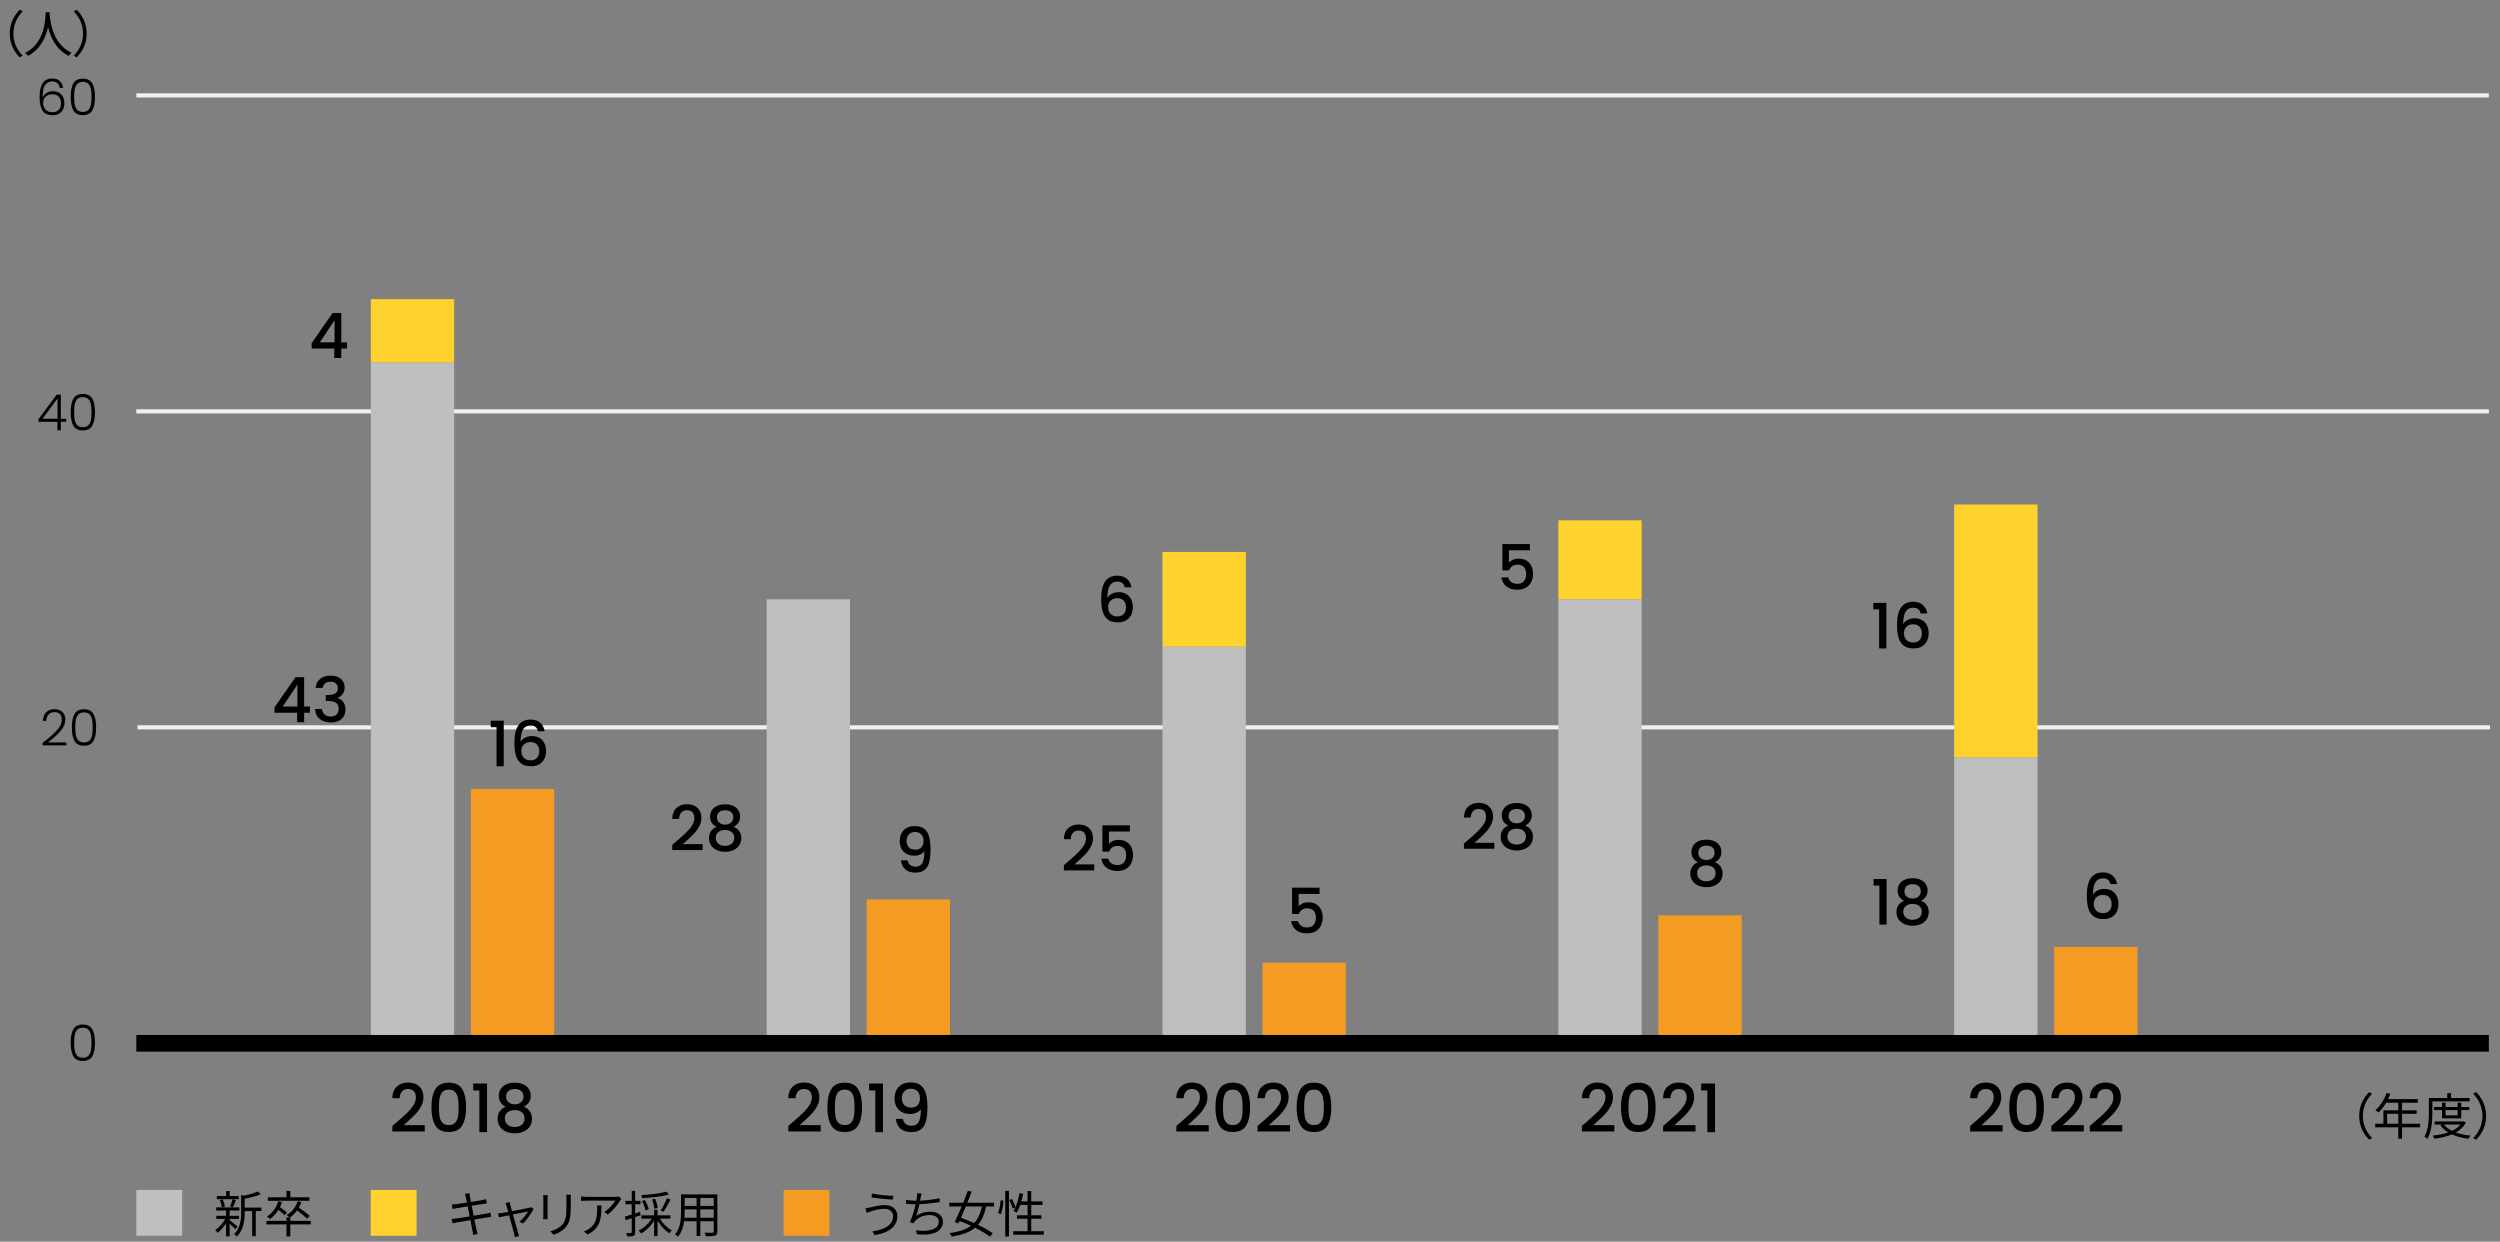<?xml version="1.0" encoding="utf-8"?>
<!-- Generator: Adobe Illustrator 25.4.6, SVG Export Plug-In . SVG Version: 6.00 Build 0)  -->
<svg version="1.1" xmlns="http://www.w3.org/2000/svg" xmlns:xlink="http://www.w3.org/1999/xlink" x="0px" y="0px" width="600px"
	 height="298px" viewBox="0 0 600 298" enable-background="new 0 0 600 298" xml:space="preserve">
<rect x="0" y="0" width="600" height="298" fill="#808080" stroke="none"/>
<g id="タイトル">
</g>
<g id="レイヤー_3">
</g>
<g id="主要素">
	<g>
		<g>
			<path d="M9.235,101.235V100.6l4.367-5.88h0.996v5.784h1.284v0.731h-1.284v2.04h-0.828v-2.04H9.235z M13.807,95.644l-3.6,4.86h3.6
				V95.644z"/>
			<path d="M17.599,95.691c0.424-0.76,1.185-1.14,2.28-1.14s1.855,0.38,2.28,1.14c0.424,0.761,0.636,1.828,0.636,3.204
				c0,1.4-0.212,2.484-0.636,3.252c-0.425,0.769-1.185,1.152-2.28,1.152c-1.104,0-1.866-0.384-2.286-1.152
				c-0.42-0.768-0.63-1.852-0.63-3.252C16.963,97.52,17.175,96.452,17.599,95.691z M21.811,97.012
				c-0.104-0.512-0.308-0.924-0.611-1.236c-0.305-0.312-0.744-0.468-1.32-0.468s-1.016,0.156-1.32,0.468
				c-0.304,0.312-0.508,0.725-0.611,1.236c-0.104,0.512-0.156,1.14-0.156,1.884c0,0.769,0.052,1.41,0.156,1.926
				c0.104,0.517,0.308,0.931,0.611,1.242c0.305,0.312,0.744,0.468,1.32,0.468s1.016-0.155,1.32-0.468
				c0.304-0.312,0.508-0.726,0.611-1.242c0.104-0.516,0.156-1.157,0.156-1.926C21.967,98.151,21.915,97.523,21.811,97.012z"/>
		</g>
		<line fill="none" stroke="#F0F0F0" x1="32.722" y1="98.728" x2="597.322" y2="98.728"/>
	</g>
	<g>
		<g>
			<path d="M13.623,175.312c0.804-0.876,1.206-1.734,1.206-2.574c0-0.552-0.138-0.994-0.414-1.326
				c-0.276-0.332-0.726-0.498-1.35-0.498c-0.608,0-1.078,0.19-1.41,0.57c-0.332,0.38-0.518,0.886-0.558,1.518h-0.816
				c0.048-0.888,0.322-1.578,0.822-2.07c0.5-0.492,1.154-0.738,1.962-0.738c0.776,0,1.404,0.218,1.884,0.654
				c0.48,0.437,0.72,1.054,0.72,1.854c0,0.968-0.402,1.906-1.206,2.814c-0.804,0.908-1.794,1.794-2.97,2.658h4.44v0.708h-5.724v-0.6
				C11.681,177.178,12.819,176.188,13.623,175.312z"/>
			<path d="M17.877,171.358c0.424-0.76,1.184-1.14,2.28-1.14c1.096,0,1.856,0.38,2.28,1.14c0.424,0.76,0.636,1.828,0.636,3.204
				c0,1.4-0.212,2.484-0.636,3.252c-0.424,0.768-1.184,1.152-2.28,1.152c-1.104,0-1.866-0.384-2.286-1.152s-0.63-1.852-0.63-3.252
				C17.241,173.186,17.453,172.118,17.877,171.358z M22.089,172.678c-0.104-0.512-0.308-0.924-0.612-1.236
				c-0.304-0.312-0.744-0.468-1.32-0.468c-0.576,0-1.016,0.156-1.32,0.468s-0.508,0.724-0.612,1.236
				c-0.104,0.512-0.156,1.14-0.156,1.884c0,0.768,0.052,1.41,0.156,1.926c0.104,0.516,0.308,0.93,0.612,1.242
				s0.744,0.468,1.32,0.468c0.576,0,1.016-0.156,1.32-0.468c0.304-0.312,0.508-0.726,0.612-1.242s0.156-1.158,0.156-1.926
				C22.245,173.818,22.193,173.19,22.089,172.678z"/>
		</g>
		<line fill="none" stroke="#F0F0F0" x1="33" y1="174.561" x2="597.6" y2="174.561"/>
	</g>
	<g>
		<g>
			<path d="M12.547,19.545c-0.784,0-1.372,0.305-1.764,0.912c-0.393,0.608-0.572,1.604-0.54,2.988
				c0.16-0.48,0.466-0.858,0.918-1.134c0.452-0.276,0.97-0.414,1.554-0.414c0.84,0,1.506,0.258,1.998,0.773
				c0.492,0.517,0.738,1.227,0.738,2.13c0,0.528-0.103,1.007-0.307,1.435c-0.203,0.428-0.516,0.77-0.936,1.025
				c-0.42,0.257-0.942,0.385-1.566,0.385c-1.191,0-2.014-0.38-2.466-1.141c-0.452-0.76-0.678-1.836-0.678-3.228
				c0-2.96,1.016-4.44,3.048-4.44c0.769,0,1.372,0.21,1.812,0.63c0.439,0.42,0.699,0.967,0.779,1.639h-0.779
				C14.183,20.065,13.579,19.545,12.547,19.545z M11.491,22.845c-0.336,0.152-0.61,0.383-0.822,0.69s-0.318,0.687-0.318,1.134
				c0,0.648,0.192,1.188,0.576,1.62s0.944,0.648,1.681,0.648c0.615,0,1.107-0.188,1.476-0.564s0.552-0.888,0.552-1.536
				c0-0.695-0.18-1.239-0.54-1.632c-0.359-0.392-0.872-0.588-1.536-0.588C12.183,22.617,11.827,22.693,11.491,22.845z"/>
			<path d="M17.599,20.025c0.424-0.76,1.185-1.141,2.28-1.141s1.855,0.381,2.28,1.141c0.424,0.76,0.636,1.828,0.636,3.204
				c0,1.399-0.212,2.483-0.636,3.252c-0.425,0.768-1.185,1.151-2.28,1.151c-1.104,0-1.866-0.384-2.286-1.151
				c-0.42-0.769-0.63-1.853-0.63-3.252C16.963,21.854,17.175,20.785,17.599,20.025z M21.811,21.345
				c-0.104-0.512-0.308-0.924-0.611-1.235c-0.305-0.312-0.744-0.468-1.32-0.468s-1.016,0.155-1.32,0.468
				c-0.304,0.312-0.508,0.724-0.611,1.235c-0.104,0.513-0.156,1.141-0.156,1.885c0,0.768,0.052,1.409,0.156,1.926
				c0.104,0.516,0.308,0.93,0.611,1.242c0.305,0.312,0.744,0.468,1.32,0.468s1.016-0.156,1.32-0.468
				c0.304-0.312,0.508-0.727,0.611-1.242c0.104-0.517,0.156-1.158,0.156-1.926C21.967,22.485,21.915,21.857,21.811,21.345z"/>
		</g>
		<line fill="none" stroke="#F0F0F0" x1="32.722" y1="22.895" x2="597.322" y2="22.895"/>
	</g>
	<g>
		<g>
			<path d="M4.729,2.343l0.72,0.372c-1.38,1.427-2.231,3.202-2.231,5.337s0.852,3.91,2.231,5.337l-0.72,0.372
				c-1.439-1.464-2.387-3.37-2.387-5.709S3.29,3.806,4.729,2.343z"/>
			<path d="M11.943,2.942c-0.012,0.156-0.012,0.348-0.023,0.552c0.107,1.583,0.755,7.124,5.265,9.187
				c-0.252,0.192-0.527,0.492-0.659,0.732c-3.095-1.464-4.414-4.534-4.989-6.933c-0.528,2.398-1.764,5.289-4.798,6.933
				c-0.156-0.216-0.443-0.504-0.72-0.684c4.857-2.483,4.857-8.204,4.941-9.787H11.943z"/>
			<path d="M18.414,13.761l-0.72-0.372c1.38-1.427,2.23-3.202,2.23-5.337s-0.851-3.91-2.23-5.337l0.72-0.372
				c1.439,1.463,2.387,3.37,2.387,5.709S19.854,12.297,18.414,13.761z"/>
		</g>
	</g>
	<g>
		<g>
			<path d="M56.484,295.024c-0.252-0.3-0.864-0.888-1.367-1.343v3.046h-0.864v-3.143c-0.587,0.924-1.331,1.775-2.003,2.303
				c-0.144-0.204-0.408-0.492-0.6-0.647c0.864-0.564,1.811-1.643,2.411-2.699h-2.147v-0.755h2.339v-1.259h-2.375v-0.756h5.565v0.756
				h-2.327v1.259h2.23v0.755h-2.23v0.288c0.456,0.336,1.619,1.283,1.895,1.535L56.484,295.024z M57.3,287.804h-5.253v-0.744h2.207
				v-1.211h0.864v1.211H57.3V287.804z M53.234,289.759c-0.048-0.468-0.24-1.188-0.468-1.727l0.696-0.18
				c0.252,0.54,0.456,1.248,0.516,1.703L53.234,289.759z M55.201,289.567c0.216-0.48,0.492-1.224,0.6-1.739l0.815,0.192
				c-0.228,0.6-0.468,1.271-0.696,1.703L55.201,289.567z M62.733,290.659H61.39v6.021h-0.875v-6.021h-1.787v0.3
				c0,1.787-0.228,4.186-1.907,5.853c-0.108-0.192-0.432-0.504-0.635-0.624c1.523-1.487,1.691-3.562,1.691-5.241v-4.174l0.647,0.204
				c1.224-0.264,2.567-0.647,3.334-1.031l0.719,0.66c-1.019,0.456-2.519,0.815-3.85,1.079v2.135h4.006V290.659z"/>
			<path d="M74.589,293.861h-4.917v2.878H68.76v-2.878h-4.81v-0.852h4.81v-0.828h0.695c-0.156-0.18-0.479-0.443-0.66-0.563
				c1.235-0.708,2.195-1.859,2.627-3.298l0.899,0.18c-0.156,0.479-0.36,0.923-0.588,1.331c0.899,0.612,2.015,1.439,2.591,1.991
				l-0.648,0.671c-0.503-0.528-1.499-1.343-2.387-1.979c-0.492,0.672-1.079,1.235-1.715,1.667h0.096v0.828h4.917V293.861z
				 M68.316,291.63c-0.324-0.336-0.936-0.828-1.499-1.248c-0.552,0.899-1.248,1.631-2.015,2.183
				c-0.156-0.156-0.516-0.467-0.72-0.611c1.259-0.78,2.231-2.075,2.699-3.646l0.899,0.192c-0.132,0.432-0.3,0.828-0.492,1.211
				c0.6,0.408,1.307,0.935,1.679,1.295L68.316,291.63z M74.253,288.188h-9.979v-0.839h4.486v-1.535h0.911v1.535h4.582V288.188z"/>
		</g>
	</g>
	<g>
		<g>
			<path d="M568.594,262.109l0.72,0.372c-1.38,1.427-2.231,3.202-2.231,5.337s0.852,3.91,2.231,5.337l-0.72,0.372
				c-1.439-1.464-2.387-3.37-2.387-5.709S567.154,263.572,568.594,262.109z"/>
			<path d="M580.833,270.553h-4.342v2.746h-0.899v-2.746h-5.541v-0.863h1.967v-3.215h3.574v-1.822h-2.914
				c-0.54,0.923-1.176,1.738-1.823,2.362c-0.168-0.144-0.54-0.443-0.768-0.563c1.127-0.983,2.135-2.531,2.698-4.138l0.899,0.216
				c-0.168,0.42-0.359,0.852-0.552,1.259h7.148v0.864h-3.79v1.822h3.515v0.84h-3.515v2.375h4.342V270.553z M575.592,269.689v-2.375
				h-2.687v2.375H575.592z"/>
			<path d="M583.766,264.34v2.615c0,1.847-0.144,4.545-1.175,6.356c-0.156-0.156-0.528-0.408-0.731-0.504
				c0.983-1.703,1.067-4.126,1.067-5.853v-3.431h4.401v-1.175h0.911v1.175h4.474v0.815H583.766z M591.813,269.413
				c-0.54,1.031-1.379,1.799-2.411,2.387c1.044,0.372,2.243,0.624,3.526,0.756c-0.191,0.18-0.42,0.527-0.516,0.756
				c-1.463-0.192-2.807-0.528-3.945-1.056c-1.271,0.527-2.735,0.852-4.222,1.031c-0.061-0.216-0.24-0.552-0.372-0.743
				c1.295-0.132,2.566-0.372,3.693-0.768c-0.768-0.456-1.402-1.032-1.883-1.716l0.48-0.18h-1.848v-0.731h6.776l0.156-0.036
				L591.813,269.413z M586.081,268.394v-1.979h-1.907v-0.731h1.907v-1.044h0.852v1.044h2.902v-1.044h0.863v1.044h1.931v0.731h-1.931
				v1.979H586.081z M586.536,269.881c0.456,0.612,1.128,1.115,1.943,1.523c0.827-0.396,1.535-0.888,2.026-1.523H586.536z
				 M586.933,266.415v1.259h2.902v-1.259H586.933z"/>
			<path d="M594.278,273.527l-0.72-0.372c1.38-1.427,2.23-3.202,2.23-5.337s-0.851-3.91-2.23-5.337l0.72-0.372
				c1.439,1.463,2.387,3.37,2.387,5.709S595.718,272.063,594.278,273.527z"/>
		</g>
	</g>
	<g>
		<path d="M190.345,269.234c1.024-0.885,1.832-1.613,2.425-2.184c0.592-0.57,1.085-1.165,1.479-1.784
			c0.395-0.618,0.592-1.237,0.592-1.856c0-0.64-0.151-1.141-0.456-1.504c-0.304-0.362-0.781-0.544-1.432-0.544
			c-0.63,0-1.117,0.2-1.464,0.6s-0.531,0.936-0.552,1.608h-1.761c0.032-1.216,0.397-2.146,1.097-2.792
			c0.698-0.645,1.586-0.968,2.664-0.968c1.162,0,2.071,0.32,2.728,0.96c0.656,0.64,0.984,1.493,0.984,2.56
			c0,0.768-0.195,1.506-0.584,2.216c-0.39,0.709-0.854,1.344-1.393,1.904c-0.538,0.56-1.224,1.208-2.056,1.944l-0.72,0.64h5.071
			v1.52h-7.775v-1.328L190.345,269.234z"/>
		<path d="M199.505,261.402c0.624-1.04,1.699-1.56,3.225-1.56c1.524,0,2.6,0.52,3.224,1.56s0.936,2.483,0.936,4.328
			c0,1.867-0.312,3.325-0.936,4.376s-1.699,1.576-3.224,1.576c-1.525,0-2.601-0.525-3.225-1.576s-0.936-2.509-0.936-4.376
			C198.569,263.885,198.881,262.442,199.505,261.402z M204.929,263.539c-0.111-0.598-0.338-1.085-0.68-1.464
			c-0.342-0.378-0.848-0.568-1.52-0.568s-1.179,0.189-1.521,0.568c-0.342,0.379-0.567,0.867-0.68,1.464
			c-0.112,0.597-0.168,1.328-0.168,2.192c0,0.896,0.053,1.648,0.16,2.256c0.106,0.608,0.333,1.099,0.68,1.472s0.856,0.56,1.528,0.56
			s1.181-0.187,1.527-0.56s0.573-0.864,0.681-1.472c0.106-0.608,0.159-1.36,0.159-2.256
			C205.097,264.866,205.041,264.136,204.929,263.539z"/>
		<path d="M208.585,261.714v-1.664h3.328v11.664h-1.84v-10H208.585z"/>
		<path d="M217.385,269.762c0.353,0.278,0.827,0.416,1.425,0.416c0.757,0,1.312-0.298,1.663-0.896
			c0.353-0.597,0.528-1.616,0.528-3.056c-0.256,0.362-0.616,0.643-1.08,0.84s-0.968,0.296-1.512,0.296
			c-0.693,0-1.323-0.141-1.888-0.424c-0.565-0.283-1.011-0.704-1.336-1.264c-0.326-0.56-0.488-1.24-0.488-2.04
			c0-1.173,0.344-2.109,1.032-2.808c0.688-0.698,1.634-1.048,2.84-1.048c1.45,0,2.482,0.483,3.096,1.448s0.92,2.445,0.92,4.44
			c0,1.376-0.114,2.501-0.344,3.376s-0.627,1.536-1.192,1.984c-0.565,0.448-1.35,0.672-2.352,0.672
			c-1.142,0-2.021-0.298-2.641-0.896c-0.618-0.597-0.965-1.349-1.04-2.256h1.681C216.804,269.08,217.033,269.485,217.385,269.762z
			 M220.241,265.227c0.368-0.4,0.552-0.931,0.552-1.592c0-0.736-0.194-1.309-0.584-1.72s-0.92-0.616-1.592-0.616
			s-1.203,0.211-1.592,0.632c-0.39,0.422-0.584,0.974-0.584,1.656c0,0.651,0.188,1.187,0.567,1.608s0.952,0.632,1.721,0.632
			C219.369,265.826,219.873,265.626,220.241,265.227z"/>
	</g>
	<g>
		<path d="M283.48,269.234c1.023-0.885,1.832-1.613,2.424-2.184c0.592-0.57,1.085-1.165,1.48-1.784
			c0.395-0.618,0.592-1.237,0.592-1.856c0-0.64-0.152-1.141-0.457-1.504c-0.303-0.362-0.781-0.544-1.432-0.544
			c-0.629,0-1.117,0.2-1.464,0.6s-0.53,0.936-0.552,1.608h-1.76c0.031-1.216,0.396-2.146,1.096-2.792
			c0.699-0.645,1.586-0.968,2.664-0.968c1.162,0,2.072,0.32,2.729,0.96c0.655,0.64,0.983,1.493,0.983,2.56
			c0,0.768-0.194,1.506-0.584,2.216s-0.854,1.344-1.392,1.904c-0.539,0.56-1.225,1.208-2.057,1.944l-0.72,0.64h5.071v1.52h-7.775
			v-1.328L283.48,269.234z"/>
		<path d="M292.641,261.402c0.623-1.04,1.698-1.56,3.224-1.56c1.524,0,2.601,0.52,3.224,1.56c0.624,1.04,0.936,2.483,0.936,4.328
			c0,1.867-0.312,3.325-0.936,4.376c-0.623,1.051-1.699,1.576-3.224,1.576c-1.525,0-2.601-0.525-3.224-1.576
			c-0.625-1.051-0.937-2.509-0.937-4.376C291.704,263.885,292.016,262.442,292.641,261.402z M298.064,263.539
			c-0.112-0.598-0.339-1.085-0.68-1.464c-0.342-0.378-0.849-0.568-1.521-0.568s-1.179,0.189-1.521,0.568
			c-0.342,0.379-0.567,0.867-0.68,1.464c-0.111,0.597-0.168,1.328-0.168,2.192c0,0.896,0.053,1.648,0.16,2.256
			c0.106,0.608,0.333,1.099,0.68,1.472s0.856,0.56,1.528,0.56s1.181-0.187,1.528-0.56c0.346-0.374,0.572-0.864,0.68-1.472
			c0.106-0.608,0.16-1.36,0.16-2.256C298.232,264.866,298.176,264.136,298.064,263.539z"/>
		<path d="M302.968,269.234c1.024-0.885,1.832-1.613,2.425-2.184c0.592-0.57,1.084-1.165,1.479-1.784
			c0.395-0.618,0.592-1.237,0.592-1.856c0-0.64-0.151-1.141-0.456-1.504c-0.304-0.362-0.781-0.544-1.432-0.544
			c-0.63,0-1.117,0.2-1.465,0.6c-0.346,0.4-0.53,0.936-0.551,1.608H301.8c0.032-1.216,0.397-2.146,1.097-2.792
			c0.698-0.645,1.586-0.968,2.664-0.968c1.162,0,2.071,0.32,2.728,0.96c0.655,0.64,0.983,1.493,0.983,2.56
			c0,0.768-0.194,1.506-0.584,2.216c-0.389,0.709-0.854,1.344-1.392,1.904s-1.224,1.208-2.056,1.944l-0.721,0.64h5.072v1.52h-7.775
			v-1.328L302.968,269.234z"/>
		<path d="M312.128,261.402c0.624-1.04,1.698-1.56,3.224-1.56s2.601,0.52,3.225,1.56c0.623,1.04,0.936,2.483,0.936,4.328
			c0,1.867-0.312,3.325-0.936,4.376c-0.624,1.051-1.699,1.576-3.225,1.576s-2.6-0.525-3.224-1.576s-0.937-2.509-0.937-4.376
			C311.191,263.885,311.504,262.442,312.128,261.402z M317.552,263.539c-0.112-0.598-0.339-1.085-0.68-1.464
			c-0.342-0.378-0.849-0.568-1.521-0.568s-1.178,0.189-1.52,0.568c-0.342,0.379-0.568,0.867-0.68,1.464
			c-0.112,0.597-0.168,1.328-0.168,2.192c0,0.896,0.053,1.648,0.16,2.256c0.105,0.608,0.332,1.099,0.68,1.472
			c0.346,0.374,0.855,0.56,1.527,0.56s1.182-0.187,1.528-0.56s0.573-0.864,0.681-1.472c0.105-0.608,0.159-1.36,0.159-2.256
			C317.72,264.866,317.664,264.136,317.552,263.539z"/>
	</g>
	<g>
		<path d="M380.808,269.234c1.024-0.885,1.832-1.613,2.425-2.184c0.592-0.57,1.084-1.165,1.479-1.784
			c0.395-0.618,0.592-1.237,0.592-1.856c0-0.64-0.151-1.141-0.456-1.504c-0.304-0.362-0.781-0.544-1.432-0.544
			c-0.63,0-1.117,0.2-1.465,0.6c-0.346,0.4-0.53,0.936-0.551,1.608h-1.761c0.032-1.216,0.397-2.146,1.097-2.792
			c0.698-0.645,1.586-0.968,2.664-0.968c1.162,0,2.071,0.32,2.728,0.96c0.655,0.64,0.983,1.493,0.983,2.56
			c0,0.768-0.194,1.506-0.584,2.216c-0.389,0.709-0.854,1.344-1.392,1.904s-1.224,1.208-2.056,1.944l-0.721,0.64h5.072v1.52h-7.775
			v-1.328L380.808,269.234z"/>
		<path d="M389.968,261.402c0.624-1.04,1.698-1.56,3.224-1.56s2.601,0.52,3.225,1.56c0.623,1.04,0.936,2.483,0.936,4.328
			c0,1.867-0.312,3.325-0.936,4.376c-0.624,1.051-1.699,1.576-3.225,1.576s-2.6-0.525-3.224-1.576s-0.937-2.509-0.937-4.376
			C389.031,263.885,389.344,262.442,389.968,261.402z M395.392,263.539c-0.112-0.598-0.339-1.085-0.68-1.464
			c-0.342-0.378-0.849-0.568-1.521-0.568s-1.178,0.189-1.52,0.568c-0.342,0.379-0.568,0.867-0.68,1.464
			c-0.112,0.597-0.168,1.328-0.168,2.192c0,0.896,0.053,1.648,0.16,2.256c0.105,0.608,0.332,1.099,0.68,1.472
			c0.346,0.374,0.855,0.56,1.527,0.56s1.182-0.187,1.528-0.56s0.573-0.864,0.681-1.472c0.105-0.608,0.159-1.36,0.159-2.256
			C395.56,264.866,395.504,264.136,395.392,263.539z"/>
		<path d="M400.295,269.234c1.025-0.885,1.832-1.613,2.425-2.184c0.592-0.57,1.085-1.165,1.479-1.784
			c0.395-0.618,0.592-1.237,0.592-1.856c0-0.64-0.151-1.141-0.455-1.504c-0.305-0.362-0.781-0.544-1.432-0.544
			c-0.631,0-1.118,0.2-1.465,0.6s-0.531,0.936-0.552,1.608h-1.761c0.033-1.216,0.398-2.146,1.097-2.792
			c0.698-0.645,1.587-0.968,2.664-0.968c1.163,0,2.071,0.32,2.728,0.96c0.656,0.64,0.984,1.493,0.984,2.56
			c0,0.768-0.195,1.506-0.584,2.216c-0.39,0.709-0.854,1.344-1.393,1.904c-0.538,0.56-1.224,1.208-2.055,1.944l-0.721,0.64h5.072
			v1.52h-7.776v-1.328L400.295,269.234z"/>
		<path d="M408.279,261.714v-1.664h3.328v11.664h-1.84v-10H408.279z"/>
	</g>
	<rect x="184" y="143.833" fill="#BFBFBF" width="20" height="106.167"/>
	<rect x="279" y="155.208" fill="#BFBFBF" width="20" height="94.792"/>
	<rect x="374" y="143.833" fill="#BFBFBF" width="20" height="106.167"/>
	<g>
		<g>
			<path d="M162.429,201.834c0.96-0.83,1.717-1.512,2.272-2.047c0.555-0.535,1.017-1.092,1.387-1.672s0.555-1.16,0.555-1.74
				c0-0.6-0.143-1.07-0.428-1.41c-0.285-0.34-0.732-0.51-1.342-0.51c-0.59,0-1.048,0.188-1.373,0.562
				c-0.325,0.375-0.498,0.877-0.518,1.508h-1.65c0.03-1.14,0.373-2.013,1.027-2.618s1.487-0.908,2.498-0.908
				c1.09,0,1.942,0.3,2.558,0.9c0.615,0.6,0.922,1.4,0.922,2.4c0,0.72-0.183,1.413-0.547,2.077c-0.365,0.666-0.8,1.26-1.305,1.785
				s-1.147,1.132-1.927,1.823l-0.675,0.6h4.755v1.425h-7.29v-1.245L162.429,201.834z"/>
			<path d="M170.423,195.985c0-0.54,0.135-1.035,0.405-1.485c0.27-0.45,0.675-0.807,1.215-1.072s1.2-0.397,1.98-0.397
				c0.77,0,1.427,0.132,1.972,0.397s0.953,0.623,1.223,1.072c0.27,0.45,0.405,0.945,0.405,1.485c0,0.56-0.142,1.052-0.427,1.478
				c-0.285,0.425-0.663,0.752-1.132,0.982c0.57,0.21,1.02,0.553,1.35,1.027c0.33,0.475,0.495,1.033,0.495,1.672
				c0,0.65-0.165,1.225-0.495,1.725c-0.33,0.5-0.79,0.885-1.38,1.155c-0.59,0.27-1.26,0.405-2.01,0.405s-1.417-0.135-2.002-0.405
				c-0.585-0.27-1.042-0.655-1.373-1.155s-0.495-1.075-0.495-1.725c0-0.65,0.165-1.209,0.495-1.68s0.775-0.81,1.335-1.02
				C170.943,197.925,170.423,197.105,170.423,195.985z M172.411,199.682c-0.415,0.325-0.623,0.792-0.623,1.402
				c0,0.57,0.2,1.033,0.6,1.388s0.945,0.533,1.635,0.533c0.68,0,1.217-0.18,1.612-0.54c0.395-0.36,0.593-0.82,0.593-1.38
				c0-0.6-0.203-1.065-0.608-1.395c-0.405-0.33-0.938-0.495-1.597-0.495C173.363,199.195,172.826,199.357,172.411,199.682z
				 M175.463,194.905c-0.35-0.3-0.83-0.45-1.44-0.45c-0.6,0-1.075,0.15-1.425,0.45c-0.35,0.3-0.525,0.735-0.525,1.305
				c0,0.5,0.183,0.908,0.547,1.223c0.365,0.315,0.833,0.473,1.403,0.473c0.57,0,1.04-0.16,1.41-0.48s0.555-0.73,0.555-1.23
				C175.988,195.635,175.813,195.205,175.463,194.905z"/>
		</g>
	</g>
	<g>
		<path d="M95.32,269.234c1.024-0.885,1.832-1.613,2.425-2.184c0.592-0.57,1.085-1.165,1.479-1.784
			c0.395-0.618,0.592-1.237,0.592-1.856c0-0.64-0.151-1.141-0.456-1.504c-0.304-0.362-0.781-0.544-1.432-0.544
			c-0.63,0-1.117,0.2-1.464,0.6s-0.531,0.936-0.552,1.608h-1.761c0.032-1.216,0.397-2.146,1.097-2.792
			c0.698-0.645,1.586-0.968,2.664-0.968c1.162,0,2.071,0.32,2.728,0.96c0.656,0.64,0.984,1.493,0.984,2.56
			c0,0.768-0.195,1.506-0.584,2.216c-0.39,0.709-0.854,1.344-1.393,1.904c-0.538,0.56-1.224,1.208-2.056,1.944l-0.72,0.64h5.071
			v1.52h-7.775v-1.328L95.32,269.234z"/>
		<path d="M104.48,261.402c0.624-1.04,1.699-1.56,3.225-1.56c1.524,0,2.6,0.52,3.224,1.56s0.936,2.483,0.936,4.328
			c0,1.867-0.312,3.325-0.936,4.376s-1.699,1.576-3.224,1.576c-1.525,0-2.601-0.525-3.225-1.576s-0.936-2.509-0.936-4.376
			C103.545,263.885,103.856,262.442,104.48,261.402z M109.904,263.539c-0.111-0.598-0.338-1.085-0.68-1.464
			c-0.342-0.378-0.848-0.568-1.52-0.568s-1.179,0.189-1.521,0.568c-0.342,0.379-0.567,0.867-0.68,1.464
			c-0.112,0.597-0.168,1.328-0.168,2.192c0,0.896,0.053,1.648,0.16,2.256c0.106,0.608,0.333,1.099,0.68,1.472s0.856,0.56,1.528,0.56
			s1.181-0.187,1.527-0.56s0.573-0.864,0.681-1.472c0.106-0.608,0.159-1.36,0.159-2.256
			C110.072,264.866,110.017,264.136,109.904,263.539z"/>
		<path d="M113.561,261.714v-1.664h3.328v11.664h-1.84v-10H113.561z"/>
		<path d="M119.705,262.994c0-0.576,0.144-1.104,0.432-1.584s0.72-0.861,1.296-1.144c0.576-0.282,1.28-0.424,2.112-0.424
			c0.821,0,1.522,0.142,2.104,0.424c0.581,0.283,1.017,0.664,1.305,1.144c0.287,0.48,0.432,1.008,0.432,1.584
			c0,0.598-0.152,1.123-0.456,1.576c-0.304,0.454-0.707,0.803-1.208,1.048c0.608,0.224,1.088,0.59,1.44,1.096
			c0.352,0.507,0.527,1.102,0.527,1.784c0,0.693-0.176,1.307-0.527,1.84c-0.353,0.534-0.843,0.944-1.473,1.232
			c-0.629,0.288-1.344,0.432-2.144,0.432s-1.513-0.144-2.137-0.432c-0.623-0.288-1.111-0.698-1.464-1.232
			c-0.352-0.533-0.527-1.146-0.527-1.84s0.176-1.291,0.527-1.792c0.353-0.501,0.827-0.864,1.425-1.088
			C120.259,265.064,119.705,264.189,119.705,262.994z M121.824,266.938c-0.442,0.347-0.663,0.845-0.663,1.496
			c0,0.608,0.213,1.101,0.64,1.48c0.427,0.378,1.008,0.568,1.744,0.568c0.725,0,1.298-0.192,1.72-0.576
			c0.421-0.384,0.632-0.875,0.632-1.472c0-0.64-0.216-1.136-0.647-1.488c-0.433-0.352-1-0.528-1.704-0.528
			S122.268,266.592,121.824,266.938z M125.081,261.842c-0.374-0.32-0.886-0.48-1.536-0.48c-0.641,0-1.147,0.16-1.521,0.48
			c-0.373,0.32-0.56,0.784-0.56,1.392c0,0.534,0.194,0.968,0.584,1.304c0.389,0.336,0.888,0.504,1.496,0.504
			c0.607,0,1.109-0.17,1.504-0.512c0.395-0.341,0.592-0.778,0.592-1.312C125.641,262.621,125.454,262.163,125.081,261.842z"/>
	</g>
	<rect x="89" y="86.958" fill="#BFBFBF" width="20" height="163.042"/>
	<rect x="208" y="215.875" fill="#F39B23" width="20" height="34.125"/>
	<rect x="303" y="231.042" fill="#F39B23" width="20" height="18.958"/>
	<rect x="398" y="219.667" fill="#F39B23" width="20" height="30.333"/>
	<rect x="113" y="189.333" fill="#F39B23" width="20" height="60.667"/>
	<rect x="279" y="132.458" fill="#FFD22E" width="20" height="22.75"/>
	<rect x="374" y="124.875" fill="#FFD22E" width="20" height="18.958"/>
	<rect x="89" y="71.792" fill="#FFD22E" width="20" height="15.167"/>
	<g>
		<g>
			<path d="M65.883,171.054v-1.29l5.04-7.23h2.07v7.035h1.395v1.485h-1.395v2.28h-1.68v-2.28H65.883z M71.388,164.274l-3.54,5.295
				h3.54V164.274z"/>
			<path d="M76.84,162.924c0.655-0.52,1.493-0.78,2.513-0.78c0.7,0,1.305,0.125,1.815,0.375c0.51,0.25,0.895,0.59,1.155,1.02
				c0.26,0.43,0.39,0.915,0.39,1.455c0,0.62-0.165,1.15-0.495,1.59c-0.33,0.44-0.725,0.735-1.185,0.885v0.06
				c0.59,0.18,1.05,0.508,1.38,0.983c0.33,0.475,0.495,1.083,0.495,1.822c0,0.59-0.135,1.115-0.405,1.575s-0.67,0.822-1.2,1.087
				c-0.53,0.265-1.165,0.397-1.905,0.397c-1.08,0-1.968-0.277-2.663-0.833s-1.067-1.353-1.117-2.393h1.65
				c0.04,0.53,0.245,0.962,0.615,1.297c0.37,0.335,0.87,0.502,1.5,0.502c0.61,0,1.08-0.167,1.41-0.502
				c0.33-0.335,0.495-0.767,0.495-1.297c0-0.7-0.223-1.197-0.667-1.493c-0.445-0.294-1.128-0.442-2.048-0.442h-0.39v-1.41h0.405
				c0.81-0.01,1.427-0.145,1.853-0.405c0.425-0.26,0.638-0.67,0.638-1.23c0-0.48-0.155-0.862-0.465-1.147s-0.75-0.428-1.32-0.428
				c-0.56,0-0.995,0.143-1.305,0.428s-0.495,0.638-0.555,1.058h-1.665C75.828,164.169,76.186,163.444,76.84,162.924z"/>
		</g>
	</g>
	<g>
		<g>
			<path d="M352.428,201.523c0.96-0.83,1.717-1.512,2.272-2.047c0.555-0.535,1.017-1.092,1.387-1.672s0.556-1.16,0.556-1.74
				c0-0.6-0.143-1.07-0.428-1.41s-0.732-0.51-1.343-0.51c-0.59,0-1.048,0.188-1.372,0.562c-0.325,0.375-0.498,0.877-0.518,1.508
				h-1.65c0.03-1.14,0.373-2.013,1.027-2.618c0.655-0.605,1.487-0.908,2.498-0.908c1.09,0,1.942,0.3,2.558,0.9
				c0.614,0.6,0.922,1.4,0.922,2.4c0,0.72-0.183,1.413-0.547,2.077c-0.365,0.666-0.801,1.26-1.306,1.785s-1.147,1.132-1.927,1.823
				l-0.676,0.6h4.756v1.425h-7.29v-1.245L352.428,201.523z"/>
			<path d="M360.422,195.673c0-0.54,0.135-1.035,0.405-1.485c0.27-0.45,0.675-0.807,1.215-1.072s1.2-0.397,1.98-0.397
				c0.77,0,1.427,0.132,1.972,0.397s0.953,0.623,1.223,1.072c0.271,0.45,0.405,0.945,0.405,1.485c0,0.56-0.143,1.052-0.428,1.478
				c-0.285,0.425-0.662,0.752-1.132,0.982c0.569,0.21,1.02,0.553,1.35,1.027c0.33,0.475,0.495,1.033,0.495,1.672
				c0,0.65-0.165,1.225-0.495,1.725s-0.79,0.885-1.38,1.155c-0.59,0.27-1.26,0.405-2.01,0.405s-1.418-0.135-2.003-0.405
				c-0.585-0.27-1.042-0.655-1.372-1.155s-0.495-1.075-0.495-1.725c0-0.65,0.165-1.209,0.495-1.68s0.774-0.81,1.335-1.02
				C360.942,197.613,360.422,196.793,360.422,195.673z M362.409,199.371c-0.415,0.325-0.622,0.792-0.622,1.402
				c0,0.57,0.2,1.033,0.6,1.388c0.4,0.355,0.945,0.533,1.636,0.533c0.68,0,1.217-0.18,1.612-0.54c0.395-0.36,0.593-0.82,0.593-1.38
				c0-0.6-0.203-1.065-0.608-1.395c-0.404-0.33-0.938-0.495-1.597-0.495C363.362,198.883,362.824,199.046,362.409,199.371z
				 M365.462,194.593c-0.35-0.3-0.83-0.45-1.439-0.45c-0.601,0-1.075,0.15-1.426,0.45c-0.35,0.3-0.524,0.735-0.524,1.305
				c0,0.5,0.183,0.908,0.547,1.223c0.365,0.315,0.833,0.473,1.403,0.473c0.569,0,1.039-0.16,1.409-0.48s0.556-0.73,0.556-1.23
				C365.987,195.323,365.812,194.893,365.462,194.593z"/>
		</g>
	</g>
	<g>
		<g>
			<path d="M256.412,206.713c0.96-0.83,1.718-1.512,2.272-2.047c0.555-0.535,1.018-1.092,1.388-1.672s0.555-1.16,0.555-1.74
				c0-0.6-0.143-1.07-0.428-1.41c-0.284-0.34-0.732-0.51-1.342-0.51c-0.591,0-1.048,0.188-1.373,0.562s-0.497,0.877-0.518,1.508
				h-1.649c0.029-1.14,0.372-2.013,1.027-2.618c0.654-0.605,1.487-0.908,2.497-0.908c1.09,0,1.942,0.3,2.558,0.9
				c0.615,0.6,0.923,1.4,0.923,2.4c0,0.72-0.183,1.413-0.548,2.077c-0.365,0.666-0.8,1.26-1.305,1.785s-1.147,1.132-1.928,1.823
				l-0.675,0.6h4.755v1.425h-7.29v-1.245L256.412,206.713z"/>
			<path d="M271.172,199.573h-5.025v2.985c0.21-0.28,0.522-0.515,0.938-0.705s0.857-0.285,1.328-0.285c0.84,0,1.522,0.18,2.047,0.54
				c0.525,0.36,0.9,0.815,1.125,1.365c0.226,0.55,0.338,1.13,0.338,1.74c0,0.74-0.143,1.398-0.428,1.973
				c-0.285,0.575-0.71,1.027-1.274,1.357c-0.565,0.33-1.258,0.495-2.078,0.495c-1.09,0-1.965-0.27-2.625-0.81
				s-1.055-1.255-1.185-2.145h1.665c0.109,0.47,0.354,0.843,0.734,1.118c0.381,0.275,0.855,0.413,1.426,0.413
				c0.71,0,1.242-0.215,1.598-0.645c0.354-0.43,0.532-1,0.532-1.71c0-0.72-0.181-1.272-0.54-1.658
				c-0.36-0.385-0.891-0.578-1.59-0.578c-0.49,0-0.903,0.123-1.238,0.368s-0.577,0.578-0.727,0.998h-1.62v-6.315h6.6V199.573z"/>
		</g>
	</g>
	<g>
		<g>
			<path d="M218.454,207.614c0.33,0.26,0.775,0.39,1.335,0.39c0.71,0,1.23-0.28,1.56-0.84c0.33-0.56,0.495-1.515,0.495-2.865
				c-0.24,0.34-0.578,0.603-1.012,0.788c-0.435,0.185-0.908,0.277-1.418,0.277c-0.65,0-1.24-0.132-1.77-0.397
				c-0.53-0.265-0.948-0.66-1.253-1.185s-0.458-1.163-0.458-1.913c0-1.1,0.323-1.977,0.968-2.632
				c0.645-0.655,1.532-0.982,2.663-0.982c1.36,0,2.327,0.453,2.902,1.357c0.574,0.905,0.862,2.292,0.862,4.163
				c0,1.29-0.107,2.345-0.322,3.165c-0.216,0.82-0.588,1.44-1.118,1.86s-1.265,0.63-2.205,0.63c-1.07,0-1.895-0.28-2.475-0.84
				c-0.58-0.56-0.905-1.265-0.975-2.115h1.575C217.909,206.975,218.125,207.354,218.454,207.614z M221.132,203.362
				c0.345-0.375,0.518-0.873,0.518-1.493c0-0.69-0.183-1.227-0.548-1.612c-0.365-0.385-0.862-0.578-1.492-0.578
				s-1.127,0.198-1.493,0.593s-0.547,0.913-0.547,1.552c0,0.61,0.177,1.113,0.532,1.508s0.893,0.592,1.613,0.592
				C220.314,203.924,220.787,203.737,221.132,203.362z"/>
		</g>
	</g>
	<g>
		<g>
			<path d="M117.777,174.528v-1.56h3.12v10.935h-1.725v-9.375H117.777z"/>
			<path d="M128.532,174.468c-0.291-0.23-0.695-0.345-1.215-0.345c-0.79,0-1.38,0.302-1.77,0.907
				c-0.39,0.605-0.595,1.607-0.615,3.007c0.26-0.439,0.64-0.78,1.14-1.02c0.5-0.24,1.04-0.36,1.62-0.36
				c0.66,0,1.243,0.143,1.748,0.428c0.505,0.285,0.9,0.697,1.185,1.237s0.428,1.185,0.428,1.935c0,0.7-0.138,1.325-0.413,1.875
				c-0.275,0.55-0.683,0.982-1.223,1.297s-1.19,0.473-1.95,0.473c-1.03,0-1.838-0.228-2.423-0.683
				c-0.585-0.455-0.995-1.097-1.23-1.927s-0.353-1.865-0.353-3.105c0-3.66,1.29-5.49,3.87-5.49c1,0,1.788,0.27,2.362,0.81
				c0.575,0.54,0.913,1.205,1.013,1.995h-1.575C129.022,175.043,128.822,174.698,128.532,174.468z M125.765,178.646
				c-0.425,0.365-0.638,0.892-0.638,1.583c0,0.69,0.197,1.237,0.593,1.642c0.395,0.405,0.947,0.608,1.657,0.608
				c0.63,0,1.127-0.195,1.493-0.585c0.365-0.39,0.547-0.91,0.547-1.56c0-0.68-0.178-1.223-0.532-1.627
				c-0.355-0.405-0.878-0.608-1.568-0.608C126.707,178.098,126.189,178.28,125.765,178.646z"/>
		</g>
	</g>
	<g>
		<g>
			<path d="M405.941,204.48c0-0.54,0.135-1.035,0.404-1.485c0.271-0.45,0.676-0.807,1.216-1.072s1.199-0.397,1.979-0.397
				c0.77,0,1.428,0.132,1.973,0.397s0.952,0.623,1.223,1.072c0.27,0.45,0.404,0.945,0.404,1.485c0,0.56-0.142,1.052-0.427,1.478
				c-0.285,0.425-0.663,0.752-1.133,0.982c0.57,0.21,1.021,0.553,1.35,1.027c0.33,0.475,0.495,1.033,0.495,1.672
				c0,0.65-0.165,1.225-0.495,1.725c-0.329,0.5-0.79,0.885-1.38,1.155c-0.59,0.27-1.26,0.405-2.01,0.405s-1.417-0.135-2.002-0.405
				c-0.586-0.27-1.043-0.655-1.373-1.155s-0.495-1.075-0.495-1.725c0-0.65,0.165-1.209,0.495-1.68s0.775-0.81,1.335-1.02
				C406.461,206.42,405.941,205.601,405.941,204.48z M407.929,208.178c-0.415,0.325-0.623,0.792-0.623,1.402
				c0,0.57,0.2,1.033,0.601,1.388c0.399,0.355,0.945,0.533,1.635,0.533c0.68,0,1.218-0.18,1.612-0.54
				c0.396-0.36,0.593-0.82,0.593-1.38c0-0.6-0.202-1.065-0.607-1.395c-0.405-0.33-0.938-0.495-1.598-0.495
				S408.344,207.853,407.929,208.178z M410.981,203.4c-0.351-0.3-0.83-0.45-1.44-0.45c-0.6,0-1.075,0.15-1.425,0.45
				c-0.351,0.3-0.525,0.735-0.525,1.305c0,0.5,0.183,0.908,0.548,1.223s0.832,0.473,1.402,0.473s1.04-0.16,1.41-0.48
				s0.555-0.73,0.555-1.23C411.506,204.13,411.331,203.7,410.981,203.4z"/>
		</g>
	</g>
	<g>
		<g>
			<path d="M316.698,214.546h-5.025v2.985c0.21-0.28,0.522-0.515,0.938-0.705s0.857-0.285,1.328-0.285c0.84,0,1.522,0.18,2.047,0.54
				c0.525,0.36,0.9,0.815,1.125,1.365c0.226,0.55,0.338,1.13,0.338,1.74c0,0.74-0.143,1.398-0.428,1.973
				c-0.285,0.575-0.71,1.027-1.274,1.357c-0.565,0.33-1.258,0.495-2.078,0.495c-1.09,0-1.965-0.27-2.625-0.81
				s-1.055-1.255-1.185-2.145h1.665c0.109,0.47,0.354,0.843,0.734,1.118c0.381,0.275,0.855,0.413,1.426,0.413
				c0.71,0,1.242-0.215,1.598-0.645c0.354-0.43,0.532-1,0.532-1.71c0-0.72-0.181-1.272-0.54-1.658
				c-0.36-0.385-0.891-0.578-1.59-0.578c-0.49,0-0.903,0.123-1.238,0.368s-0.577,0.578-0.727,0.998h-1.62v-6.315h6.6V214.546z"/>
		</g>
	</g>
	<g>
		<g>
			<path d="M74.793,83.642v-1.29l5.04-7.23h2.07v7.035h1.395v1.485h-1.395v2.28h-1.68v-2.28H74.793z M80.298,76.861l-3.54,5.295
				h3.54V76.861z"/>
		</g>
	</g>
	<g>
		<g>
			<path d="M367.172,132.071h-5.025v2.985c0.21-0.28,0.522-0.515,0.938-0.705s0.857-0.285,1.328-0.285c0.84,0,1.522,0.18,2.047,0.54
				c0.525,0.36,0.9,0.815,1.125,1.365c0.226,0.55,0.338,1.13,0.338,1.74c0,0.74-0.143,1.398-0.428,1.973
				c-0.285,0.575-0.71,1.027-1.274,1.357c-0.565,0.33-1.258,0.495-2.078,0.495c-1.09,0-1.965-0.27-2.625-0.81
				s-1.055-1.255-1.185-2.145h1.665c0.109,0.47,0.354,0.843,0.734,1.118c0.381,0.275,0.855,0.413,1.426,0.413
				c0.71,0,1.242-0.215,1.598-0.645c0.354-0.43,0.532-1,0.532-1.71c0-0.72-0.181-1.272-0.54-1.658
				c-0.36-0.385-0.891-0.578-1.59-0.578c-0.49,0-0.903,0.123-1.238,0.368s-0.577,0.578-0.727,0.998h-1.62v-6.315h6.6V132.071z"/>
		</g>
	</g>
	<g>
		<path d="M473.991,269.234c1.024-0.885,1.832-1.613,2.425-2.184c0.592-0.57,1.084-1.165,1.479-1.784
			c0.395-0.618,0.592-1.237,0.592-1.856c0-0.64-0.151-1.141-0.456-1.504c-0.304-0.362-0.781-0.544-1.432-0.544
			c-0.63,0-1.117,0.2-1.465,0.6c-0.346,0.4-0.53,0.936-0.551,1.608h-1.761c0.032-1.216,0.397-2.146,1.097-2.792
			c0.698-0.645,1.586-0.968,2.664-0.968c1.162,0,2.071,0.32,2.728,0.96c0.655,0.64,0.983,1.493,0.983,2.56
			c0,0.768-0.194,1.506-0.584,2.216c-0.389,0.709-0.854,1.344-1.392,1.904s-1.224,1.208-2.056,1.944l-0.721,0.64h5.072v1.52h-7.775
			v-1.328L473.991,269.234z"/>
		<path d="M483.151,261.402c0.624-1.04,1.698-1.56,3.224-1.56s2.601,0.52,3.225,1.56c0.623,1.04,0.936,2.483,0.936,4.328
			c0,1.867-0.312,3.325-0.936,4.376c-0.624,1.051-1.699,1.576-3.225,1.576s-2.6-0.525-3.224-1.576s-0.937-2.509-0.937-4.376
			C482.215,263.885,482.527,262.442,483.151,261.402z M488.575,263.539c-0.112-0.598-0.339-1.085-0.68-1.464
			c-0.342-0.378-0.849-0.568-1.521-0.568s-1.178,0.189-1.52,0.568c-0.342,0.379-0.568,0.867-0.68,1.464
			c-0.112,0.597-0.168,1.328-0.168,2.192c0,0.896,0.053,1.648,0.16,2.256c0.105,0.608,0.332,1.099,0.68,1.472
			c0.346,0.374,0.855,0.56,1.527,0.56s1.182-0.187,1.528-0.56s0.573-0.864,0.681-1.472c0.105-0.608,0.159-1.36,0.159-2.256
			C488.743,264.866,488.688,264.136,488.575,263.539z"/>
		<path d="M493.479,269.234c1.025-0.885,1.832-1.613,2.425-2.184c0.592-0.57,1.085-1.165,1.479-1.784
			c0.395-0.618,0.592-1.237,0.592-1.856c0-0.64-0.151-1.141-0.455-1.504c-0.305-0.362-0.781-0.544-1.432-0.544
			c-0.631,0-1.118,0.2-1.465,0.6s-0.531,0.936-0.552,1.608h-1.761c0.033-1.216,0.398-2.146,1.097-2.792
			c0.698-0.645,1.587-0.968,2.664-0.968c1.163,0,2.071,0.32,2.728,0.96c0.656,0.64,0.984,1.493,0.984,2.56
			c0,0.768-0.195,1.506-0.584,2.216c-0.39,0.709-0.854,1.344-1.393,1.904c-0.538,0.56-1.224,1.208-2.055,1.944l-0.721,0.64h5.072
			v1.52h-7.776v-1.328L493.479,269.234z"/>
		<path d="M502.711,269.234c1.024-0.885,1.832-1.613,2.424-2.184c0.592-0.57,1.086-1.165,1.48-1.784
			c0.395-0.618,0.592-1.237,0.592-1.856c0-0.64-0.152-1.141-0.456-1.504c-0.304-0.362-0.781-0.544-1.432-0.544
			c-0.63,0-1.118,0.2-1.464,0.6c-0.348,0.4-0.531,0.936-0.553,1.608h-1.76c0.032-1.216,0.397-2.146,1.096-2.792
			c0.699-0.645,1.587-0.968,2.664-0.968c1.163,0,2.072,0.32,2.729,0.96c0.656,0.64,0.984,1.493,0.984,2.56
			c0,0.768-0.195,1.506-0.584,2.216c-0.391,0.709-0.854,1.344-1.393,1.904s-1.225,1.208-2.056,1.944l-0.72,0.64h5.071v1.52h-7.776
			v-1.328L502.711,269.234z"/>
	</g>
	<rect x="469" y="181.75" fill="#BFBFBF" width="20" height="68.25"/>
	<rect x="493" y="227.25" fill="#F39B23" width="20" height="22.75"/>
	<rect x="469" y="121.083" fill="#FFD22E" width="20" height="60.667"/>
	<g>
		<g>
			<path d="M449.662,212.528v-1.561h3.12v10.936h-1.726v-9.375H449.662z"/>
			<path d="M455.422,213.729c0-0.54,0.135-1.035,0.405-1.485c0.27-0.45,0.675-0.808,1.215-1.072c0.54-0.266,1.2-0.397,1.98-0.397
				c0.77,0,1.427,0.132,1.972,0.397c0.545,0.265,0.953,0.622,1.223,1.072c0.271,0.45,0.405,0.945,0.405,1.485
				c0,0.56-0.143,1.052-0.428,1.478c-0.285,0.425-0.662,0.752-1.132,0.982c0.569,0.21,1.02,0.553,1.35,1.027
				s0.495,1.032,0.495,1.672c0,0.65-0.165,1.226-0.495,1.726s-0.79,0.885-1.38,1.155c-0.59,0.27-1.26,0.404-2.01,0.404
				s-1.418-0.135-2.003-0.404c-0.585-0.271-1.042-0.655-1.372-1.155s-0.495-1.075-0.495-1.726c0-0.649,0.165-1.209,0.495-1.68
				c0.33-0.47,0.774-0.81,1.335-1.02C455.942,215.668,455.422,214.849,455.422,213.729z M457.409,217.426
				c-0.415,0.325-0.622,0.792-0.622,1.402c0,0.57,0.2,1.032,0.6,1.388c0.4,0.354,0.945,0.532,1.636,0.532
				c0.68,0,1.217-0.18,1.612-0.54c0.395-0.36,0.593-0.819,0.593-1.38c0-0.6-0.203-1.065-0.608-1.396
				c-0.404-0.329-0.938-0.494-1.597-0.494C458.362,216.938,457.824,217.101,457.409,217.426z M460.462,212.648
				c-0.35-0.301-0.83-0.45-1.439-0.45c-0.601,0-1.075,0.149-1.426,0.45c-0.35,0.3-0.524,0.734-0.524,1.305
				c0,0.5,0.183,0.907,0.547,1.223c0.365,0.314,0.833,0.473,1.403,0.473c0.569,0,1.039-0.16,1.409-0.48
				c0.37-0.319,0.556-0.729,0.556-1.229C460.987,213.378,460.812,212.948,460.462,212.648z"/>
		</g>
	</g>
	<g>
		<g>
			<path d="M505.906,211.147c-0.291-0.23-0.695-0.345-1.216-0.345c-0.79,0-1.38,0.302-1.77,0.907s-0.595,1.607-0.615,3.007
				c0.26-0.439,0.64-0.78,1.141-1.02c0.499-0.24,1.039-0.36,1.619-0.36c0.66,0,1.243,0.143,1.748,0.428
				c0.505,0.285,0.899,0.697,1.185,1.237s0.428,1.185,0.428,1.935c0,0.7-0.138,1.325-0.412,1.875
				c-0.275,0.55-0.683,0.982-1.223,1.297s-1.19,0.473-1.95,0.473c-1.03,0-1.838-0.228-2.423-0.683
				c-0.585-0.455-0.995-1.097-1.229-1.927c-0.235-0.83-0.353-1.865-0.353-3.105c0-3.66,1.29-5.49,3.87-5.49
				c1,0,1.787,0.27,2.362,0.81s0.912,1.205,1.013,1.995h-1.575C506.396,211.722,506.195,211.377,505.906,211.147z M503.139,215.325
				c-0.426,0.365-0.638,0.892-0.638,1.583c0,0.69,0.197,1.237,0.593,1.642c0.395,0.405,0.947,0.608,1.657,0.608
				c0.63,0,1.127-0.195,1.492-0.585c0.365-0.39,0.548-0.91,0.548-1.56c0-0.68-0.178-1.223-0.532-1.627
				c-0.355-0.405-0.878-0.608-1.568-0.608C504.081,214.777,503.563,214.959,503.139,215.325z"/>
		</g>
	</g>
	<g>
		<g>
			<path d="M449.602,146.253v-1.56h3.12v10.935h-1.725v-9.375H449.602z"/>
			<path d="M460.357,146.193c-0.291-0.23-0.695-0.345-1.216-0.345c-0.79,0-1.38,0.302-1.77,0.907s-0.595,1.607-0.615,3.007
				c0.26-0.439,0.64-0.78,1.141-1.02c0.499-0.24,1.039-0.36,1.619-0.36c0.66,0,1.243,0.143,1.748,0.428
				c0.505,0.285,0.899,0.697,1.185,1.237s0.428,1.185,0.428,1.935c0,0.7-0.138,1.325-0.412,1.875
				c-0.275,0.55-0.683,0.982-1.223,1.297s-1.19,0.473-1.95,0.473c-1.03,0-1.838-0.228-2.423-0.683
				c-0.585-0.455-0.995-1.097-1.229-1.927c-0.235-0.83-0.353-1.865-0.353-3.105c0-3.66,1.29-5.49,3.87-5.49
				c1,0,1.787,0.27,2.362,0.81s0.912,1.205,1.013,1.995h-1.575C460.847,146.768,460.646,146.423,460.357,146.193z M457.59,150.371
				c-0.426,0.365-0.638,0.892-0.638,1.583c0,0.69,0.197,1.237,0.593,1.642c0.395,0.405,0.947,0.608,1.657,0.608
				c0.63,0,1.127-0.195,1.492-0.585c0.365-0.39,0.548-0.91,0.548-1.56c0-0.68-0.178-1.223-0.532-1.627
				c-0.355-0.405-0.878-0.608-1.568-0.608C458.532,149.823,458.015,150.005,457.59,150.371z"/>
		</g>
	</g>
	<g>
		<g>
			<path d="M269.357,139.934c-0.291-0.23-0.695-0.345-1.216-0.345c-0.79,0-1.38,0.302-1.77,0.907s-0.595,1.607-0.615,3.007
				c0.26-0.439,0.64-0.78,1.141-1.02c0.499-0.24,1.039-0.36,1.619-0.36c0.66,0,1.243,0.143,1.748,0.428
				c0.505,0.285,0.899,0.697,1.185,1.237s0.428,1.185,0.428,1.935c0,0.7-0.138,1.325-0.412,1.875
				c-0.275,0.55-0.683,0.982-1.223,1.297s-1.19,0.473-1.95,0.473c-1.03,0-1.838-0.228-2.423-0.683
				c-0.585-0.455-0.995-1.097-1.229-1.927c-0.235-0.83-0.353-1.865-0.353-3.105c0-3.66,1.29-5.49,3.87-5.49
				c1,0,1.787,0.27,2.362,0.81s0.912,1.205,1.013,1.995h-1.575C269.847,140.509,269.646,140.164,269.357,139.934z M266.59,144.111
				c-0.426,0.365-0.638,0.892-0.638,1.583c0,0.69,0.197,1.237,0.593,1.642c0.395,0.405,0.947,0.608,1.657,0.608
				c0.63,0,1.127-0.195,1.492-0.585c0.365-0.39,0.548-0.91,0.548-1.56c0-0.68-0.178-1.223-0.532-1.627
				c-0.355-0.405-0.878-0.608-1.568-0.608C267.532,143.563,267.015,143.746,266.59,144.111z"/>
		</g>
	</g>
	<g>
		<g>
			<path d="M17.599,247.025c0.424-0.76,1.185-1.141,2.28-1.141s1.855,0.381,2.28,1.141c0.424,0.76,0.636,1.828,0.636,3.204
				c0,1.399-0.212,2.483-0.636,3.252c-0.425,0.768-1.185,1.151-2.28,1.151c-1.104,0-1.866-0.384-2.286-1.151
				c-0.42-0.769-0.63-1.853-0.63-3.252C16.963,248.854,17.175,247.785,17.599,247.025z M21.811,248.345
				c-0.104-0.512-0.308-0.924-0.611-1.235c-0.305-0.312-0.744-0.468-1.32-0.468s-1.016,0.155-1.32,0.468
				c-0.304,0.312-0.508,0.724-0.611,1.235c-0.104,0.513-0.156,1.141-0.156,1.885c0,0.768,0.052,1.409,0.156,1.926
				c0.104,0.516,0.308,0.93,0.611,1.242c0.305,0.312,0.744,0.468,1.32,0.468s1.016-0.156,1.32-0.468
				c0.304-0.312,0.508-0.727,0.611-1.242c0.104-0.517,0.156-1.158,0.156-1.926C21.967,249.485,21.915,248.857,21.811,248.345z"/>
		</g>
		<line fill="none" stroke="#000000" stroke-width="4" x1="32.722" y1="250.395" x2="597.322" y2="250.395"/>
	</g>
	<rect x="32.722" y="285.588" fill="#BFBFBF" width="11" height="11"/>
	<g>
		<g>
			<path d="M111.59,286.545l1.079-0.192c0.012,0.228,0.072,0.563,0.108,0.828c0.024,0.132,0.108,0.624,0.251,1.295
				c1.164-0.192,2.267-0.372,2.771-0.468c0.348-0.06,0.648-0.144,0.852-0.204l0.204,1.007c-0.18,0.024-0.552,0.072-0.864,0.12
				c-0.552,0.084-1.643,0.264-2.794,0.444c0.156,0.744,0.324,1.595,0.48,2.398c1.211-0.192,2.351-0.396,2.95-0.503
				c0.468-0.084,0.804-0.156,1.067-0.228l0.192,1.007c-0.252,0.024-0.636,0.084-1.08,0.156c-0.659,0.108-1.775,0.288-2.95,0.467
				c0.24,1.176,0.432,2.135,0.492,2.411c0.084,0.348,0.18,0.755,0.288,1.091l-1.091,0.204c-0.06-0.408-0.096-0.768-0.18-1.127
				c-0.048-0.264-0.24-1.235-0.468-2.422c-1.355,0.228-2.639,0.444-3.226,0.552c-0.468,0.084-0.804,0.144-1.056,0.216l-0.216-1.043
				c0.276-0.012,0.744-0.06,1.056-0.108c0.6-0.084,1.907-0.288,3.274-0.504c-0.168-0.815-0.335-1.667-0.479-2.411
				c-1.14,0.18-2.183,0.348-2.639,0.432c-0.336,0.06-0.612,0.12-0.972,0.204l-0.204-1.08c0.3-0.012,0.612-0.036,0.996-0.084
				c0.467-0.048,1.511-0.204,2.638-0.384c-0.132-0.647-0.216-1.115-0.252-1.259C111.758,287.049,111.674,286.785,111.59,286.545z"/>
			<path d="M122.485,289.268c0.072,0.264,0.216,0.779,0.396,1.415c1.691-0.324,3.73-0.72,4.138-0.815
				c0.144-0.036,0.336-0.084,0.456-0.144l0.6,0.42c-0.504,1.02-1.739,2.698-2.555,3.502l-0.852-0.42
				c0.755-0.647,1.655-1.751,2.063-2.471c-0.276,0.048-1.967,0.384-3.634,0.72c0.48,1.727,1.067,3.838,1.224,4.366
				c0.072,0.228,0.191,0.6,0.264,0.815l-1.02,0.264c-0.036-0.264-0.096-0.576-0.18-0.875c-0.156-0.54-0.732-2.663-1.2-4.378
				c-1.127,0.228-2.111,0.42-2.435,0.492l-0.24-0.911c0.336-0.024,0.636-0.072,0.996-0.132c0.167-0.024,0.731-0.132,1.463-0.264
				c-0.18-0.636-0.324-1.151-0.396-1.379c-0.084-0.3-0.18-0.54-0.288-0.719l1.032-0.252
				C122.353,288.704,122.413,288.968,122.485,289.268z"/>
			<path d="M131.402,287.696v4.006c0,0.3,0.024,0.696,0.048,0.912h-1.103c0.024-0.18,0.06-0.564,0.06-0.924v-3.994
				c0-0.216-0.024-0.636-0.048-0.863h1.091C131.426,287.061,131.402,287.409,131.402,287.696z M136.979,287.78v1.943
				c0,2.878-0.396,3.826-1.259,4.857c-0.78,0.936-1.979,1.451-2.854,1.751l-0.78-0.828c1.104-0.276,2.123-0.755,2.867-1.595
				c0.852-0.995,0.995-1.967,0.995-4.233v-1.895c0-0.408-0.024-0.744-0.06-1.043h1.127
				C136.991,287.037,136.979,287.373,136.979,287.78z"/>
			<path d="M148.81,288.164c-0.479,0.815-1.619,2.363-2.986,3.31l-0.792-0.636c1.104-0.635,2.231-1.943,2.626-2.687h-6.836
				c-0.444,0-0.899,0.024-1.367,0.072v-1.091c0.419,0.06,0.923,0.108,1.367,0.108h6.884c0.228,0,0.66-0.036,0.839-0.072l0.588,0.564
				C149.05,287.852,148.894,288.032,148.81,288.164z M141.002,296.284l-0.887-0.72c0.335-0.108,0.744-0.3,1.079-0.54
				c1.859-1.14,2.123-2.843,2.123-4.845c0-0.288-0.012-0.552-0.048-0.864h1.079C144.348,292.565,144.061,294.76,141.002,296.284z"/>
			<path d="M152.438,292.11v3.61c0,0.492-0.108,0.732-0.408,0.875c-0.288,0.132-0.744,0.168-1.487,0.156
				c-0.036-0.204-0.144-0.576-0.264-0.815c0.516,0.012,0.983,0.012,1.127,0c0.144,0,0.204-0.036,0.204-0.216v-3.346l-1.427,0.468
				l-0.228-0.863c0.456-0.12,1.031-0.3,1.655-0.492v-2.458h-1.5v-0.816h1.5v-2.398h0.827v2.398h1.284v0.816h-1.284v2.207
				c0.396-0.12,0.792-0.252,1.188-0.384l0.12,0.828L152.438,292.11z M158.387,292.482c0.672,1.151,1.811,2.278,2.867,2.842
				c-0.192,0.144-0.456,0.456-0.6,0.671c-1.032-0.647-2.111-1.811-2.831-3.022v3.706h-0.839v-3.694
				c-0.78,1.271-1.943,2.399-3.119,3.046c-0.144-0.228-0.408-0.552-0.611-0.696c1.223-0.563,2.422-1.667,3.154-2.854h-2.459v-0.804
				h3.035v-1.319h0.839v1.319h3.07v0.804H158.387z M160.558,286.677c-1.643,0.492-4.27,0.756-6.428,0.888
				c-0.024-0.216-0.132-0.528-0.228-0.731c2.099-0.132,4.653-0.42,6.045-0.84L160.558,286.677z M154.921,290.491
				c-0.108-0.612-0.456-1.547-0.852-2.267l0.708-0.204c0.42,0.696,0.792,1.619,0.912,2.219L154.921,290.491z M157.032,290.107
				c-0.012-0.576-0.252-1.523-0.564-2.243l0.768-0.144c0.324,0.708,0.564,1.619,0.6,2.195L157.032,290.107z M158.567,290.527
				c0.504-0.78,1.163-2.063,1.511-2.962l0.839,0.312c-0.492,1.007-1.139,2.194-1.667,2.938L158.567,290.527z"/>
			<path d="M172.174,295.552c0,0.575-0.156,0.839-0.54,0.995c-0.408,0.144-1.104,0.156-2.231,0.144
				c-0.036-0.24-0.18-0.624-0.3-0.864c0.84,0.036,1.655,0.024,1.871,0.024c0.24-0.012,0.324-0.084,0.324-0.312v-2.435h-3.226v3.538
				h-0.888v-3.538h-2.998c-0.18,1.331-0.588,2.698-1.5,3.718c-0.132-0.18-0.492-0.479-0.684-0.587
				c1.319-1.487,1.439-3.598,1.439-5.265v-4.318h8.731V295.552z M167.185,292.254v-1.991h-2.866v0.708
				c0,0.396-0.012,0.839-0.048,1.283H167.185z M164.319,287.504v1.919h2.866v-1.919H164.319z M171.299,287.504h-3.226v1.919h3.226
				V287.504z M171.299,292.254v-1.991h-3.226v1.991H171.299z"/>
		</g>
	</g>
	<rect x="88.979" y="285.588" fill="#FFD22E" width="11" height="11"/>
	<g>
		<g>
			<path d="M212.291,290.119c-1.391,0-2.567,0.396-3.274,0.6c-0.372,0.12-0.719,0.252-1.007,0.372l-0.312-1.115
				c0.336-0.024,0.744-0.096,1.104-0.18c0.839-0.192,2.207-0.576,3.586-0.576c1.703,0,2.975,0.948,2.975,2.663
				c0,2.603-2.339,4.066-5.445,4.534l-0.54-0.912c2.915-0.36,4.965-1.511,4.965-3.658
				C214.342,290.838,213.526,290.119,212.291,290.119z M214.402,287l-0.144,0.924c-1.331-0.084-3.754-0.324-5.109-0.564l0.156-0.911
				C210.624,286.749,213.227,286.989,214.402,287z"/>
			<path d="M220.956,287.457c-0.036,0.192-0.072,0.42-0.132,0.695c1.438-0.06,3.202-0.251,4.677-0.576l0.013,0.924
				c-1.403,0.24-3.311,0.444-4.87,0.503c-0.216,1.008-0.492,2.147-0.755,2.831c1.043-0.731,2.122-1.02,3.382-1.02
				c1.907,0,3.022,0.972,3.022,2.375c0,2.495-2.566,3.43-6.212,3.034l-0.24-0.947c2.77,0.384,5.469-0.096,5.469-2.063
				c0-0.899-0.744-1.595-2.147-1.595c-1.427,0-2.746,0.492-3.538,1.451c-0.156,0.18-0.264,0.336-0.372,0.552l-0.899-0.324
				c0.611-1.199,1.091-2.915,1.391-4.27h-0.012c-0.815,0-1.583-0.048-2.278-0.12l-0.012-0.936c0.636,0.108,1.559,0.204,2.279,0.204
				c0.072,0,0.132,0,0.204,0c0.06-0.312,0.108-0.576,0.132-0.792c0.048-0.384,0.06-0.659,0.048-0.995l1.067,0.06
				C221.088,286.773,221.016,287.145,220.956,287.457z"/>
			<path d="M236.661,289.555c-0.384,1.859-0.983,3.298-1.943,4.402c1.403,0.671,2.687,1.391,3.551,2.039l-0.672,0.816
				c-0.852-0.672-2.146-1.439-3.586-2.159c-1.296,1.08-3.095,1.751-5.637,2.123c-0.097-0.264-0.288-0.624-0.468-0.839
				c2.303-0.312,3.945-0.864,5.145-1.751c-0.923-0.419-1.871-0.815-2.771-1.151c-0.096,0.204-0.191,0.408-0.275,0.588l-0.876-0.324
				c0.48-0.983,1.08-2.339,1.667-3.742h-2.986v-0.899h3.358c0.408-0.996,0.792-1.979,1.104-2.842l0.947,0.168
				c-0.312,0.827-0.671,1.739-1.055,2.674h6.392v0.899H236.661z M231.792,289.555c-0.396,0.948-0.792,1.883-1.163,2.71
				c1.007,0.348,2.099,0.78,3.166,1.259c0.936-0.983,1.511-2.278,1.883-3.97H231.792z"/>
			<path d="M239.534,291.138c0.324-0.792,0.54-2.099,0.624-3.07l0.671,0.096c-0.06,0.983-0.287,2.339-0.6,3.214L239.534,291.138z
				 M241.261,285.801h0.888v10.95h-0.888V285.801z M242.856,287.72c0.359,0.648,0.731,1.499,0.875,2.003l-0.671,0.324
				c-0.132-0.516-0.492-1.379-0.828-2.039L242.856,287.72z M250.496,295.492v0.852h-7.316v-0.852h3.431v-2.999h-2.543v-0.828h2.543
				v-2.482h-1.751c-0.24,0.72-0.516,1.343-0.84,1.859c-0.18-0.12-0.575-0.312-0.791-0.408c0.695-1.043,1.175-2.65,1.451-4.282
				l0.863,0.144c-0.12,0.624-0.264,1.247-0.432,1.835h1.499v-2.483h0.888v2.483h2.71v0.852h-2.71v2.482h2.446v0.828h-2.446v2.999
				H250.496z"/>
		</g>
	</g>
	<rect x="188.061" y="285.588" fill="#F39B23" width="11" height="11"/>
</g>
</svg>
